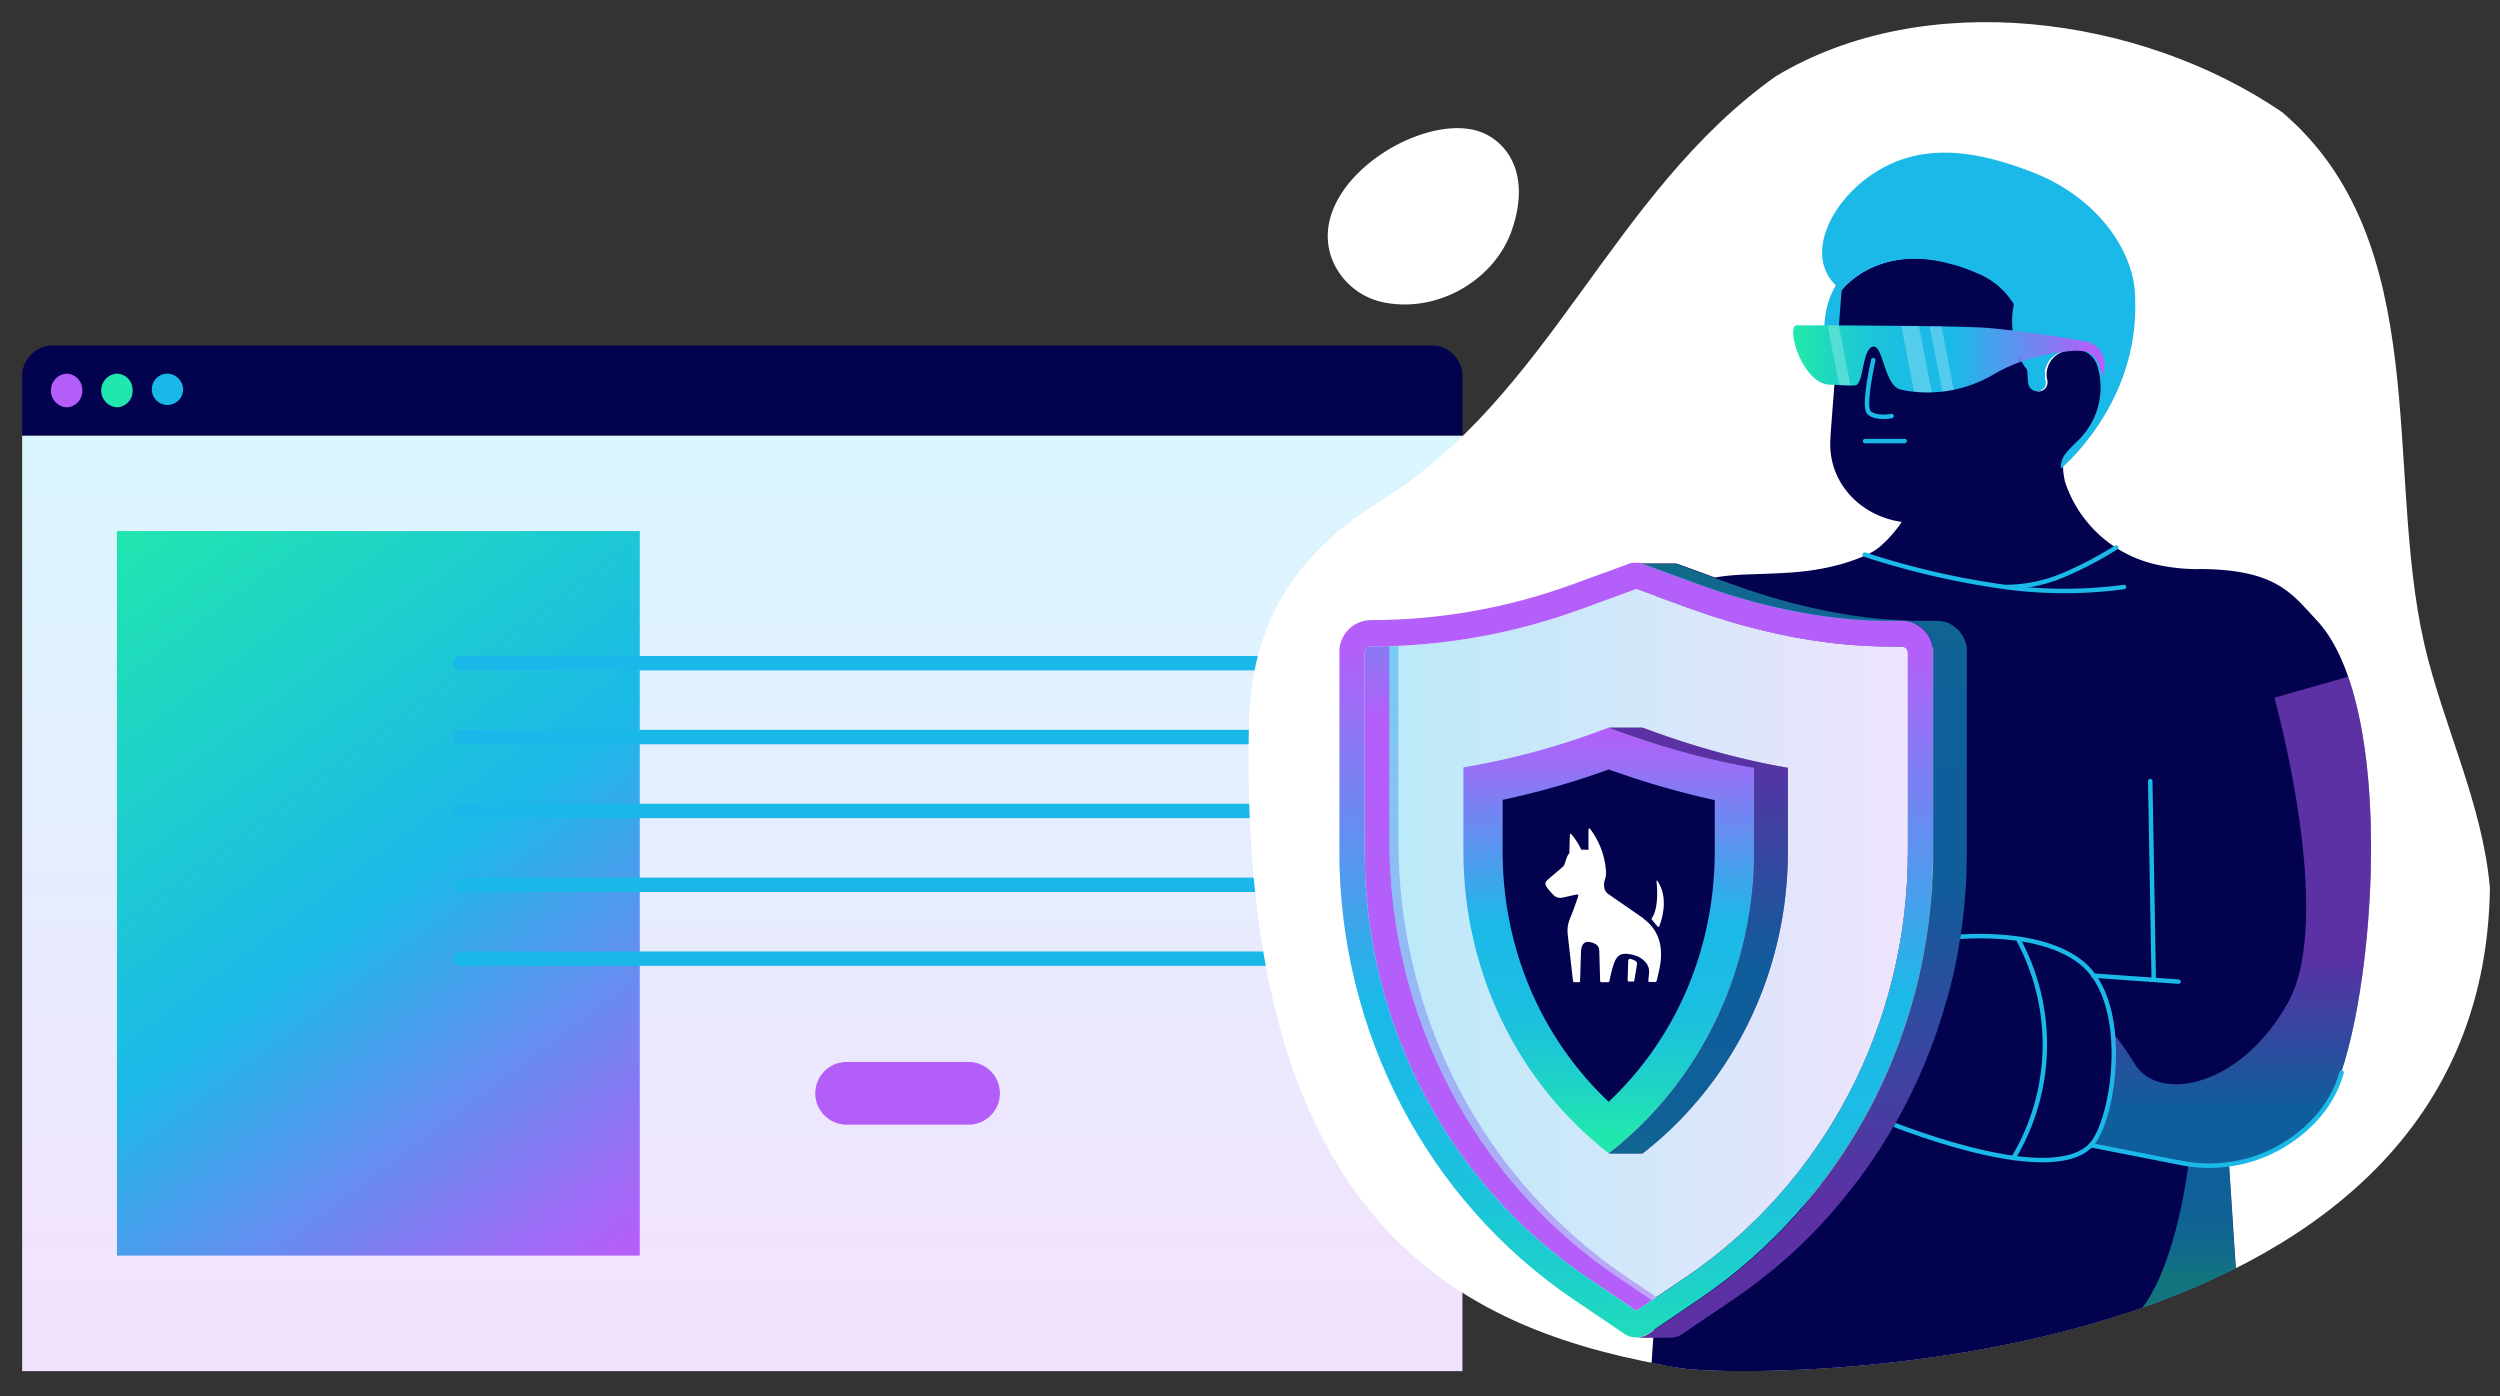 <?xml version="1.0" encoding="UTF-8"?> <svg xmlns="http://www.w3.org/2000/svg" xmlns:xlink="http://www.w3.org/1999/xlink" viewBox="0 0 637.81 356.15"><rect x="0" y="0" width="637.81" height="356.15" fill="#333333" stroke="none"/><defs><style>.cls-1,.cls-14,.cls-21{fill:none;}.cls-2{isolation:isolate;}.cls-3{clip-path:url(#clip-path);}.cls-4{clip-path:url(#clip-path-3);}.cls-5{fill:url(#linear-gradient);}.cls-6{fill:#02024e;}.cls-7{fill:#b45ef9;}.cls-8{fill:#21e6ad;}.cls-9{fill:#1ab8e8;}.cls-10{clip-path:url(#clip-path-5);}.cls-11{fill:url(#linear-gradient-2);}.cls-12{mix-blend-mode:multiply;}.cls-13{clip-path:url(#clip-path-7);}.cls-14{stroke:#1ab8e8;stroke-width:3.67px;}.cls-14,.cls-21{stroke-linecap:round;stroke-miterlimit:10;}.cls-15{clip-path:url(#clip-path-8);}.cls-16{clip-path:url(#clip-path-9);}.cls-17{clip-path:url(#clip-path-10);}.cls-18{clip-path:url(#clip-path-11);}.cls-19{fill:#fff;}.cls-20{fill:#1bb9e8;}.cls-21{stroke:#1bb9e8;stroke-width:1.14px;}.cls-22{clip-path:url(#clip-path-12);}.cls-23{fill:url(#linear-gradient-3);}.cls-24{clip-path:url(#clip-path-13);}.cls-25{fill:url(#linear-gradient-4);}.cls-26{opacity:0.25;}.cls-27{clip-path:url(#clip-path-14);}.cls-28{clip-path:url(#clip-path-15);}.cls-29{clip-path:url(#clip-path-16);}.cls-30{fill:#b8b8b8;}.cls-31{fill:#b3b3b3;}.cls-32{fill:#a6a6a6;}.cls-33{clip-path:url(#clip-path-17);}.cls-34{fill:#8f8f8f;}.cls-35{clip-path:url(#clip-path-18);}.cls-36{fill:#a3a3a3;}.cls-37{fill:#9e9e9e;}.cls-38{fill:#999;}.cls-39{fill:#949494;}.cls-40{clip-path:url(#clip-path-19);}.cls-41{fill:#858585;}.cls-42{clip-path:url(#clip-path-20);}.cls-43{fill:#adadad;}.cls-44{fill:#a8a8a8;}.cls-45{fill:#8a8a8a;}.cls-46{fill:#bbb;}.cls-47{clip-path:url(#clip-path-21);}.cls-48{fill:url(#linear-gradient-5);}.cls-49{clip-path:url(#clip-path-22);}.cls-50{fill:url(#linear-gradient-6);}.cls-51{opacity:0.5;}.cls-52{clip-path:url(#clip-path-23);}.cls-53{clip-path:url(#clip-path-24);}.cls-54{fill:url(#linear-gradient-7);}.cls-55{clip-path:url(#clip-path-25);}.cls-56{fill:#bdbdbd;}.cls-57{clip-path:url(#clip-path-26);}.cls-58{fill:url(#linear-gradient-8);}.cls-59{clip-path:url(#clip-path-27);}.cls-60{clip-path:url(#clip-path-28);}.cls-61{fill:url(#linear-gradient-9);}.cls-62{clip-path:url(#clip-path-29);}.cls-63{fill:url(#linear-gradient-10);}.cls-64{clip-path:url(#clip-path-30);}.cls-65{clip-path:url(#clip-path-31);}.cls-66{fill:url(#linear-gradient-11);}.cls-67{clip-path:url(#clip-path-32);}.cls-68{clip-path:url(#clip-path-33);}.cls-69{fill:url(#linear-gradient-12);}.cls-70{clip-path:url(#clip-path-34);}.cls-71{clip-path:url(#clip-path-35);}.cls-72{fill:url(#linear-gradient-13);}</style><clipPath id="clip-path"><rect class="cls-1" x="5.65" y="88.15" width="367.45" height="261.66"></rect></clipPath><clipPath id="clip-path-3"><rect class="cls-1" x="5.65" y="111.1" width="367.45" height="238.71"></rect></clipPath><linearGradient id="linear-gradient" x1="-4108.77" y1="-1469.15" x2="-4106.9" y2="-1469.15" gradientTransform="matrix(0, -122.57, -122.57, 0, -179890.96, -503280.63)" gradientUnits="userSpaceOnUse"><stop offset="0" stop-color="#f2e3fd"></stop><stop offset="1" stop-color="#d9f7ff"></stop></linearGradient><clipPath id="clip-path-5"><rect class="cls-1" x="29.84" y="135.49" width="133.38" height="184.84"></rect></clipPath><linearGradient id="linear-gradient-2" x1="-4127.16" y1="-1454.09" x2="-4125.27" y2="-1454.09" gradientTransform="matrix(-71.67, -95.13, -95.13, 71.67, -433972.86, -288080.53)" gradientUnits="userSpaceOnUse"><stop offset="0" stop-color="#b45ff9"></stop><stop offset="0.48" stop-color="#1bb9e8"></stop><stop offset="1" stop-color="#21e6ae"></stop></linearGradient><clipPath id="clip-path-7"><rect class="cls-1" x="115.64" y="167.29" width="231.91" height="3.81"></rect></clipPath><clipPath id="clip-path-8"><rect class="cls-1" x="115.64" y="186.14" width="231.91" height="3.81"></rect></clipPath><clipPath id="clip-path-9"><rect class="cls-1" x="115.64" y="204.98" width="231.91" height="3.81"></rect></clipPath><clipPath id="clip-path-10"><rect class="cls-1" x="115.64" y="223.83" width="231.91" height="3.81"></rect></clipPath><clipPath id="clip-path-11"><rect class="cls-1" x="115.64" y="242.68" width="231.91" height="3.81"></rect></clipPath><clipPath id="clip-path-12"><path class="cls-1" d="M505.42,88.19a6.68,6.68,0,0,1-.52,1.69,6.68,6.68,0,0,0,.52-1.69m-47-5.2c-2.35,0-.13,9.62,4.55,13.54a6.4,6.4,0,0,0,3.93,1.64c1,0,1.78,0,2.48.08v-.09a47.84,47.84,0,0,1-1.27-5.54,47.84,47.84,0,0,0,1.27,5.54v.09c4.59.18,4.22.35,5-1,.91-1.56,1.23-9,3.69-8.83,1.6.09,2.25,4.24,3.64,7.43.76,1.74,1.73,3.2,3.2,3.54.57.13,1.25.27,2,.38a33.23,33.23,0,0,0,21.62-4.19,38.24,38.24,0,0,1,6.7-3.17l0-.1-.66-7.85c-1.82-.23-3.6-.44-5.28-.6-1.49-.15-2.89-.26-4.13-.33-1,0-2.31-.1-3.92-.14h0c-3.79-.11-9.1-.18-14.71-.24-7.11-.08-14.7-.12-20.23-.15h-7.89"></path></clipPath><linearGradient id="linear-gradient-3" x1="-4128.3" y1="-1419.34" x2="-4127.71" y2="-1419.34" gradientTransform="matrix(-125.06, 0, 0, 125.06, -515748.65, 177592.98)" gradientUnits="userSpaceOnUse"><stop offset="0" stop-color="#b45ff9"></stop><stop offset="0.48" stop-color="#1bb9e8"></stop><stop offset="0.63" stop-color="#1bbce5"></stop><stop offset="0.76" stop-color="#1cc4da"></stop><stop offset="0.88" stop-color="#1ed2c8"></stop><stop offset="1" stop-color="#21e5af"></stop><stop offset="1" stop-color="#21e6ae"></stop></linearGradient><clipPath id="clip-path-13"><path class="cls-1" d="M515.24,92.31l0,.1a49.64,49.64,0,0,1,12.79-2.82,12.79,12.79,0,0,1,4.56.2c3.18,1.3,3.65,6.2,3.65,6.2a6.19,6.19,0,0,0-.25-6.24,5.72,5.72,0,0,0-3.9-2.64c-1-.18-3.1-.54-5.81-1-3.36-.53-7.62-1.17-11.73-1.68Z"></path></clipPath><linearGradient id="linear-gradient-4" x1="-4128.3" y1="-1419.33" x2="-4127.71" y2="-1419.33" gradientTransform="matrix(-125.06, 0, 0, 125.06, -515748.65, 177590.74)" xlink:href="#linear-gradient-3"></linearGradient><clipPath id="clip-path-14"><rect class="cls-1" x="485.07" y="83.13" width="7.78" height="16.98"></rect></clipPath><clipPath id="clip-path-15"><rect class="cls-1" x="492.31" y="83.22" width="6.15" height="16.69"></rect></clipPath><clipPath id="clip-path-16"><rect class="cls-1" x="466.31" y="83" width="5.78" height="15.36"></rect></clipPath><clipPath id="clip-path-17"><path class="cls-1" d="M432.47,148.65c16,5.85,32.78,9.64,49.72,9.64h8.64c-16.94,0-33.73-3.79-49.72-9.64Z"></path></clipPath><clipPath id="clip-path-18"><path class="cls-1" d="M430.32,155c18.19,6.64,35.65,10,51.88,10h8.64c-16.23,0-33.69-3.37-51.88-10Z"></path></clipPath><clipPath id="clip-path-19"><path class="cls-1" d="M485.21,164.93c-1,0-2,0-3,0h8.64l3,0Z"></path></clipPath><clipPath id="clip-path-20"><path class="cls-1" d="M486.78,217.23c0,44-21.22,84.59-56.75,108.67h8.63c35.54-24.08,56.76-64.7,56.76-108.67Z"></path></clipPath><clipPath id="clip-path-21"><path class="cls-1" d="M403.37,155.41a156.13,156.13,0,0,1-53.68,9.52,1.56,1.56,0,0,0-1.53,1.58v50.72c0,44,21.22,84.59,56.75,108.67l12.56,8.51L430,325.9c35.53-24.08,56.75-64.7,56.75-108.67V166.51a1.56,1.56,0,0,0-1.57-1.58c-1,0-2,0-3,0-16.23,0-33.69-3.37-51.88-10l-12.85-4.7Z"></path></clipPath><linearGradient id="linear-gradient-5" x1="-4111.51" y1="-1427.56" x2="-4110.92" y2="-1427.56" gradientTransform="matrix(-248, 0, 0, 248, -1019163.67, 354277.17)" gradientUnits="userSpaceOnUse"><stop offset="0" stop-color="#f2e3fd"></stop><stop offset="1" stop-color="#b9eaf8"></stop></linearGradient><clipPath id="clip-path-22"><path class="cls-1" d="M349.69,164.93a1.56,1.56,0,0,0-1.53,1.58v50.72c0,44,21.22,84.59,56.75,108.67l12.56,8.51,4-2.69-8.89-6c-36.38-24.66-58.11-66.25-58.11-111.28V164.85c-1.58,0-3.16.08-4.75.08"></path></clipPath><linearGradient id="linear-gradient-6" x1="-4102.94" y1="-1454.98" x2="-4102.35" y2="-1454.98" gradientTransform="matrix(0, -219.28, -219.28, 0, -318657.84, -899510.65)" xlink:href="#linear-gradient-3"></linearGradient><clipPath id="clip-path-23"><rect class="cls-1" x="354.44" y="164.85" width="68.15" height="166.87"></rect></clipPath><clipPath id="clip-path-24"><path class="cls-1" d="M414.87,325.7c-36.39-24.66-58.11-66.25-58.11-111.28V164.85l-2.32.05v49.52c0,45,21.73,86.62,58.11,111.28l8.89,6,1.16-.79Z"></path></clipPath><linearGradient id="linear-gradient-7" x1="-4096.6" y1="-1440.89" x2="-4096.01" y2="-1440.89" gradientTransform="matrix(0, -749.52, -749.52, 0, -1079583.92, -3070144.2)" gradientUnits="userSpaceOnUse"><stop offset="0" stop-color="#b45ff9"></stop><stop offset="0.48" stop-color="#1bb9e8"></stop><stop offset="0.7" stop-color="#1bbbe6"></stop><stop offset="0.8" stop-color="#1cc1de"></stop><stop offset="0.89" stop-color="#1dcbd1"></stop><stop offset="0.96" stop-color="#1fd9bf"></stop><stop offset="1" stop-color="#21e6ae"></stop></linearGradient><clipPath id="clip-path-25"><path class="cls-1" d="M485.21,164.93a1.56,1.56,0,0,1,1.57,1.58h8.64a1.56,1.56,0,0,0-1.57-1.58Z"></path></clipPath><clipPath id="clip-path-26"><path class="cls-1" d="M404.91,325.9c-35.53-24.08-56.75-64.7-56.75-108.67V166.51a1.56,1.56,0,0,1,1.53-1.58,156.13,156.13,0,0,0,53.68-9.52l14.1-5.16,12.85,4.7c18.19,6.64,35.65,10,51.88,10,1,0,2,0,3,0a1.56,1.56,0,0,1,1.57,1.58v50.72c0,44-21.22,84.59-56.75,108.67l-12.56,8.51Zm10.48-182-14.17,5.17a150,150,0,0,1-51.53,9.14,8.11,8.11,0,0,0-8,8.26v50.72c0,46.07,22.43,89,59.66,114.26l13.07,8.85a5.32,5.32,0,0,0,6,0l13.07-8.85c37.23-25.23,59.67-68.19,59.67-114.26V166.51a8.16,8.16,0,0,0-8.18-8.26c-.95,0-1.91,0-2.86,0-16.94,0-33.72-3.79-49.72-9.64l-12.92-4.71a6,6,0,0,0-4.16,0"></path></clipPath><linearGradient id="linear-gradient-8" x1="-4087.96" y1="-1420.96" x2="-4087.36" y2="-1420.96" gradientTransform="matrix(0, 308.02, 308.02, 0, 438108.73, 1259341.34)" xlink:href="#linear-gradient-3"></linearGradient><clipPath id="clip-path-27"><rect class="cls-1" x="417.47" y="143.57" width="84.4" height="197.71"></rect></clipPath><clipPath id="clip-path-28"><path class="cls-1" d="M501.83,165.65h0a.09.09,0,0,1,0-.05,9,9,0,0,0-.16-.93s0-.08,0-.12a1.09,1.09,0,0,0-.05-.17c-.06-.24-.13-.47-.21-.7a2.77,2.77,0,0,0-.1-.26,6.79,6.79,0,0,0-.39-.87l-.06-.1q-.21-.36-.45-.72l-.17-.23c-.14-.19-.29-.37-.45-.55a1.71,1.71,0,0,1-.11-.14c-.09-.09-.18-.16-.27-.24a5,5,0,0,0-.41-.38l-.14-.14-.3-.22-.2-.14-.21-.15-.3-.18-.16-.09-.21-.12-.36-.16-.14-.07-.16-.07-.47-.17-.12,0-.08,0c-.22-.07-.45-.13-.68-.18h-.05q-.34-.08-.69-.12h-.07c-.11,0-.22,0-.33,0l-.41,0H488c-3.88-.09-7.76-.38-11.61-.85-4.13-.49-8.24-1.19-12.32-2.06q-6.87-1.47-13.63-3.55-4.69-1.44-9.32-3.14l-12.93-4.71-.31-.11-.1,0-.25-.07-.16,0-.1,0-.27,0-.16,0h-.09l-.33,0h-8.63l.32,0,.25,0,.27,0,.26.06.25.07.42.13,12.92,4.71q4.62,1.69,9.32,3.14,6.75,2.07,13.64,3.55c4.07.87,8.18,1.57,12.31,2.06q5.85.71,11.74.86h5.66l.57,0,.29,0a7.37,7.37,0,0,1,.82.13h0a6.39,6.39,0,0,1,.78.22l.14,0c.21.08.43.16.64.26l.12,0c.21.1.42.21.62.33l.1,0a5.87,5.87,0,0,1,.58.39l.13.09c.16.12.32.26.48.39l.28.27c.14.14.29.27.42.42s.31.36.45.55l.17.23a7.09,7.09,0,0,1,.45.72l.06.1a8.59,8.59,0,0,1,.4.87l.09.26c.08.23.15.46.21.7s.05.19.07.29a6.94,6.94,0,0,1,.16.93.43.43,0,0,0,0,.05,8.12,8.12,0,0,1,0,.86v50.72c0,1.39,0,2.77-.06,4.15l0,.77q-.06,1.56-.15,3.12c0,.4,0,.81-.07,1.21-.06,1-.14,1.94-.22,2.9l-.09,1c-.11,1.24-.24,2.49-.39,3.73,0,.26-.07.52-.1.78q-.19,1.53-.42,3.06c-.05.34-.1.68-.16,1-.19,1.24-.4,2.48-.62,3.72l0,.13c-.22,1.19-.46,2.38-.71,3.56l-.21,1c-.24,1.1-.49,2.19-.75,3.28,0,.14-.07.27-.1.4-.3,1.21-.61,2.41-.94,3.6-.09.31-.18.62-.26.93-.29,1-.58,2-.88,3l-.21.68c-.37,1.17-.75,2.34-1.15,3.5-.09.28-.19.55-.29.83-.33.94-.67,1.88-1,2.82-.12.29-.22.59-.34.89-.44,1.15-.89,2.3-1.36,3.44-.07.19-.16.37-.23.56-.41,1-.82,1.94-1.25,2.9l-.43,1c-.42.92-.84,1.84-1.28,2.75-.12.23-.23.48-.34.71-.55,1.12-1.11,2.24-1.68,3.34-.15.28-.3.55-.44.83-.45.84-.9,1.68-1.36,2.52-.2.34-.39.69-.59,1-.43.75-.86,1.5-1.31,2.25l-.69,1.17c-.52.85-1.05,1.7-1.58,2.54l-.47.75c-.7,1.08-1.41,2.15-2.14,3.21l-.57.82c-.54.76-1.07,1.52-1.62,2.28s-.95,1.28-1.44,1.92-.74,1-1.12,1.48c-.5.65-1,1.29-1.54,1.93-.37.47-.74.94-1.12,1.4-.56.67-1.13,1.33-1.7,2-.35.41-.7.83-1.07,1.25-.66.75-1.34,1.49-2,2.23-.29.3-.56.62-.85.92s-.36.37-.53.55c-.73.77-1.46,1.53-2.21,2.27-.32.33-.66.66-1,1-.61.6-1.21,1.19-1.83,1.77l-1.15,1.07c-.58.54-1.17,1.07-1.77,1.6l-1.21,1.07-1.8,1.54-1.24,1c-.63.51-1.26,1-1.9,1.52l-1.22.95c-.7.54-1.41,1.07-2.12,1.6l-1.06.78c-1.06.77-2.14,1.53-3.24,2.27h0l-13.07,8.85a5.41,5.41,0,0,1-3,.94h8.64a5.41,5.41,0,0,0,3-.94l13.07-8.85h0c1.09-.74,2.17-1.5,3.24-2.27l1.06-.78c.71-.53,1.42-1.06,2.12-1.6l1.22-.95c.63-.5,1.27-1,1.89-1.52l1.25-1c.6-.51,1.2-1,1.79-1.54l1.22-1.07c.6-.53,1.19-1.06,1.77-1.6l1.15-1.07,1.82-1.76,1-1c.75-.74,1.48-1.5,2.21-2.27l.53-.55,0-.06c.27-.28.53-.58.79-.86.69-.74,1.37-1.48,2-2.23.36-.42.71-.84,1.07-1.25.57-.66,1.14-1.32,1.7-2,.38-.46.75-.93,1.12-1.4.52-.64,1-1.28,1.54-1.93.38-.49.75-1,1.12-1.48s1-1.28,1.44-1.92l.28-.38,1.34-1.9c.18-.28.38-.55.57-.82.73-1.06,1.44-2.13,2.14-3.21l.47-.75c.53-.84,1.06-1.69,1.57-2.54.24-.39.47-.78.7-1.17s.57-.94.84-1.41l.47-.85c.2-.34.39-.68.58-1,.47-.84.92-1.68,1.37-2.53.14-.27.29-.54.43-.82.58-1.1,1.14-2.22,1.69-3.34l.33-.7c.31-.65.62-1.29.92-1.94.13-.27.25-.55.37-.83s.29-.63.43-.95c.42-1,.84-1.93,1.25-2.91.07-.18.15-.36.23-.55.47-1.14.92-2.29,1.36-3.44l.33-.9c.18-.46.35-.92.52-1.38s.33-1,.5-1.43c.1-.28.19-.55.29-.82.4-1.17.78-2.34,1.15-3.51l.2-.68c.31-1,.6-2,.88-3l.27-.93L497,254c.27-1,.52-1.95.76-2.92,0-.14.06-.28.1-.41.26-1.09.51-2.18.75-3.28l.21-1c.25-1.18.49-2.36.71-3.55l0-.14v0c.23-1.23.43-2.46.62-3.69l.15-1q.23-1.53.42-3.06c0-.26.07-.52.1-.78.14-1.11.26-2.21.37-3.32l0-.41.09-1c.08-1,.15-1.93.22-2.9,0-.4.05-.81.07-1.21.06-1,.11-2.07.14-3.12,0-.26,0-.52,0-.78,0-1.15.06-2.3.07-3.46v-51.4c0-.29,0-.58,0-.86"></path></clipPath><linearGradient id="linear-gradient-9" x1="-4100.56" y1="-1450.13" x2="-4099.96" y2="-1450.13" gradientTransform="matrix(0, -286.35, -286.35, 0, -414787.65, -1173891.73)" xlink:href="#linear-gradient-7"></linearGradient><clipPath id="clip-path-29"><path class="cls-1" d="M407.05,186.88a189,189,0,0,1-33.7,8.89v21.46c0,30.51,13.75,58.85,37.07,77,23.32-18.19,37.07-46.53,37.07-77V195.89a203.54,203.54,0,0,1-34.95-9.47l-2.12-.77Z"></path></clipPath><linearGradient id="linear-gradient-10" x1="-4083.18" y1="-1409.82" x2="-4082.59" y2="-1409.82" gradientTransform="matrix(0, 172.29, 172.29, 0, 243308.17, 703677.9)" xlink:href="#linear-gradient-3"></linearGradient><clipPath id="clip-path-30"><rect class="cls-1" x="410.42" y="185.65" width="45.71" height="108.62"></rect></clipPath><clipPath id="clip-path-31"><path class="cls-1" d="M449.18,194.55q-8.39-1.8-16.94-4.41-5.5-1.69-11.06-3.72l-2.13-.77h-8.63l2.12.77q5.55,2,11.06,3.72,8.55,2.61,16.94,4.41,3.49.73,6.95,1.34v21.83q0,4.64-.46,9.19-.42,4.26-1.18,8.43c-.49,2.69-1.1,5.36-1.8,8s-1.53,5.22-2.45,7.77-2,5.19-3.16,7.71c-1.24,2.69-2.59,5.31-4.07,7.87a95.27,95.27,0,0,1-23.95,27.6h8.63a93.84,93.84,0,0,0,10.81-9.86,97.45,97.45,0,0,0,7.79-9.45,95.25,95.25,0,0,0,5.36-8.29q2.21-3.84,4.07-7.87,1.74-3.78,3.16-7.71t2.44-7.77c.71-2.62,1.31-5.29,1.81-8s.9-5.59,1.17-8.43c.3-3,.45-6.1.47-9.19V195.89c-2.31-.4-4.62-.85-6.95-1.34"></path></clipPath><linearGradient id="linear-gradient-11" x1="-4084.79" y1="-1413.64" x2="-4084.2" y2="-1413.64" gradientTransform="matrix(0, 202.25, 202.25, 0, 286344.18, 826337.75)" xlink:href="#linear-gradient-7"></linearGradient><clipPath id="clip-path-32"><rect class="cls-1" x="546.59" y="297.16" width="23.74" height="36.47"></rect></clipPath><clipPath id="clip-path-33"><path class="cls-1" d="M560.92,297.63l-2.62-.48s-2.74,24.47-11.71,36.48a197.9,197.9,0,0,0,23.74-10l-1.64-26.41c-3.92.32-7.77.4-7.77.4"></path></clipPath><linearGradient id="linear-gradient-12" x1="-4080.58" y1="-1404.19" x2="-4079.99" y2="-1404.19" gradientTransform="matrix(0, 137.55, 137.55, 0, 193711.4, 561526.38)" xlink:href="#linear-gradient-7"></linearGradient><clipPath id="clip-path-34"><rect class="cls-1" x="534.07" y="172.67" width="70.83" height="124.96"></rect></clipPath><clipPath id="clip-path-35"><path class="cls-1" d="M580.24,178s15.68,55.92,3.49,77.78-33,25.42-39,15.82-5.69-7.35-5.69-7.35,2.29,16.57-5,26.47l.27,1.39,2,1.05,24.62,4.5s3.85-.08,7.77-.4V297s17.74-3.19,25.34-15.94c9.52-16,16.24-76.25,5.06-108.42Z"></path></clipPath><linearGradient id="linear-gradient-13" x1="-4080.58" y1="-1404.23" x2="-4079.99" y2="-1404.23" gradientTransform="matrix(0, 137.55, 137.55, 0, 193730.06, 561526.38)" xlink:href="#linear-gradient-7"></linearGradient></defs><g class="cls-2"><g id="Layer_1" data-name="Layer 1"><g id="Artwork_28" data-name="Artwork 28"><g class="cls-3"><g class="cls-3"><g class="cls-4"><rect class="cls-5" x="5.65" y="111.1" width="367.45" height="238.71"></rect></g><g class="cls-3"><path class="cls-6" d="M365.56,88.15H13.19a7.84,7.84,0,0,0-7.54,8.11V111.1H373.1V96.26a7.84,7.84,0,0,0-7.54-8.11"></path><path class="cls-7" d="M21,99.62a4.15,4.15,0,0,1-4,4.3,4.31,4.31,0,0,1,0-8.6,4.16,4.16,0,0,1,4,4.3"></path><path class="cls-8" d="M33.83,99.62a4.15,4.15,0,0,1-4,4.3,4.31,4.31,0,0,1,0-8.6,4.15,4.15,0,0,1,4,4.3"></path><path class="cls-9" d="M46.72,99.62a4,4,0,1,1-4-4.3,4.15,4.15,0,0,1,4,4.3"></path></g><g class="cls-10"><polygon class="cls-11" points="78.14 389.31 -52.72 202.42 114.92 66.51 245.78 253.4 78.14 389.31"></polygon></g><g class="cls-3"><g class="cls-12"><g class="cls-13"><line class="cls-14" x1="117.41" y1="169.2" x2="345.78" y2="169.2"></line></g></g><g class="cls-12"><g class="cls-15"><line class="cls-14" x1="117.41" y1="188.04" x2="345.78" y2="188.04"></line></g></g><g class="cls-12"><g class="cls-16"><line class="cls-14" x1="117.41" y1="206.89" x2="345.78" y2="206.89"></line></g></g><g class="cls-12"><g class="cls-17"><line class="cls-14" x1="117.41" y1="225.74" x2="345.78" y2="225.74"></line></g></g><g class="cls-12"><g class="cls-18"><line class="cls-14" x1="117.41" y1="244.58" x2="345.78" y2="244.58"></line></g></g><path class="cls-7" d="M247.14,286.93H216a8,8,0,0,1,0-16h31.1a8,8,0,0,1,0,16"></path></g></g></g></g><g id="Artwork_53" data-name="Artwork 53"><path class="cls-19" d="M635.24,226.58c-1.85-21.48-11.87-41.3-16.75-62.29C608.29,119.6,621,61.64,582.24,28.63,546,3.86,491-3.42,453.05,19.46,410.94,49.39,395.67,101,351.94,128c-25.87,16-32.87,36.29-33.31,56.9-2.8,131.07,57.28,155.2,110.2,164.15,15.55,2.63,204.58,5.18,206.41-122.51"></path><path class="cls-20" d="M469.83,74.08a19.77,19.77,0,0,1,6-5,4.27,4.27,0,0,0-1.15-.36c-3.92-.58-8,4.75-9,11.91-.81,5.35.28,10.21,2.52,12.57l3.31-1.77Z"></path><path class="cls-6" d="M560.75,145.2A48.67,48.67,0,0,1,550,144a31.83,31.83,0,0,1-23.19-21.16c-1.19-5.75-.15-6.5,4-10.61a18.84,18.84,0,0,0,4.84-18.9,6.09,6.09,0,0,0-7.47-4.1l-1.6.44A6.1,6.1,0,0,0,522.32,97a2.32,2.32,0,0,1-2.07,2.86,2.4,2.4,0,0,1-2.51-2.28l-.89-12.69A16.8,16.8,0,0,0,507.61,71c-26.09-13-37.78,3.09-37.78,3.09L467,111.19c0,.16,0,.32,0,.48-.89,11,7.26,19.93,18.16,21.48-.2.49-3.9,5.61-7.38,7.6-3.29,1.86-10.54,4.64-21,5.32-14.33.94-16.18-.37-30,4.17a45.43,45.43,0,0,0-19.3,13.25l-1.67,21.16-9.07,97.66,27.69,20.14-3.07,45.26h0c2.53.5,5.06,1,7.56,1.38l.13,0c10,1.61,84.72,3.06,141.37-25.47L568.68,297s17.74-3.19,25.34-15.94c11.27-18.91,18.61-99.86-3-122.84-6.41-6.82-10.32-13.05-30.27-13.05"></path><path class="cls-20" d="M515.87,77.07a20.06,20.06,0,0,1,4.57-6.31,4.09,4.09,0,0,0-1.21-.06c-3.94.42-6.52,6.59-5.76,13.79.57,5.39,2.84,9.82,5.6,11.54Z"></path><path class="cls-21" d="M477.92,91.87c-1,4.52-2.35,12.23-1.08,13.41,1.81,1.68,5.76.86,5.76.86"></path><path class="cls-20" d="M469.83,74.07h0l.25-.31h0l.06-.07h0l.35-.4c.12-.14.27-.29.43-.45l0,0c.3-.31.67-.66,1.1-1h0c.25-.22.52-.45.82-.69h0a23.5,23.5,0,0,1,2.83-1.9h0c.62-.35,1.3-.7,2-1h0a26.11,26.11,0,0,1,2.6-1h0c.66-.21,1.35-.4,2.07-.56h.06c.65-.15,1.32-.28,2-.38h0q.6-.09,1.23-.15h0a28.72,28.72,0,0,1,4.19-.1h0c.63,0,1.27.07,1.92.14h.1a36.55,36.55,0,0,1,5.25,1h0l.94.25.1,0h0q.51.14,1,.3h0l.06,0h0c.35.11.71.22,1.08.35h0c1.09.37,2.21.79,3.36,1.27h0l.17.07h0l1.31.57.08,0h0l0,0,1,.5.28.15.94.55.3.19.69.47.3.21c.27.2.54.41.8.63l.33.28c.22.18.43.37.63.56l.36.35c.19.18.37.38.56.57l.29.32c.22.25.44.5.65.76l.24.3.48.65c.07.1.14.19.2.29q.3.42.57.87l.18.32c.17.28.34.58.49.87.05.09.09.18.13.27.15.28.28.57.42.87,0,.13.1.26.16.38s.2.5.29.76.1.25.14.37c.12.36.24.73.35,1.1,0,0,0,0,0,.08.1.36.19.73.27,1.1,0,.12,0,.24.07.36q.09.44.15.87c0,.12,0,.24.05.36.06.4.1.8.13,1.21h0l.77,11a2.44,2.44,0,0,0,1.52,2.1l.09,0a1.29,1.29,0,0,0,.28.08,1.63,1.63,0,0,0,.31,0h.16l.24,0,.28,0,.22-.07.25-.1.19-.11a1.7,1.7,0,0,0,.22-.15l.16-.14.18-.2a.76.76,0,0,0,.11-.14l0,0,.11-.2a1,1,0,0,0,.08-.14.69.69,0,0,1,.05-.13l.06-.19a.3.3,0,0,0,0-.1.83.83,0,0,0,0-.15,2.11,2.11,0,0,0,0-.25v-.06a.66.66,0,0,0,0-.14,2.42,2.42,0,0,0-.06-.46h0a5.72,5.72,0,0,1-.11-.57c0-.07,0-.13,0-.2l0-.38v-.57a1.94,1.94,0,0,0,0-.24,3.11,3.11,0,0,1,0-.32c0-.08,0-.16,0-.24l.06-.31c0-.08,0-.16.07-.24l.09-.3.09-.23c0-.1.07-.19.11-.29s.07-.15.11-.22l.14-.27.13-.22.17-.25c0-.07.09-.14.14-.21l.19-.24c.05-.06.11-.12.16-.19s.14-.15.22-.22.11-.12.17-.17a2.52,2.52,0,0,1,.25-.21l.18-.15a2.83,2.83,0,0,1,.28-.2l.18-.13.33-.19.17-.09.51-.23.59-.2,1-.29.57-.15a2.74,2.74,0,0,1,.39-.09,5.23,5.23,0,0,1,.86-.12h0a5.85,5.85,0,0,1,2.32.3h0a3.61,3.61,0,0,1,.46.17,6.15,6.15,0,0,1,1,.55l.44.33h0l.13.12h0l.28.25h0l.14.15h0l.23.25h0l.14.18a1.89,1.89,0,0,1,.2.27h0l.13.18h0l.12.21a2.54,2.54,0,0,1,.16.28c.06.11.12.23.17.34h0l.07.16h0a3.82,3.82,0,0,1,.13.36,1.34,1.34,0,0,1,.07.18,18.84,18.84,0,0,1-4.84,18.9c-3.18,3.12-4.53,4.31-4.48,7.22l.08,0c4-3.54,19.59-19,18.88-42.81C544.94,64.09,534.87,50.31,518.7,44s-29.83-7.5-41.81,1c-10.48,7.45-17.09,21.6-7.06,29.06"></path><g class="cls-22"><rect class="cls-23" x="456.07" y="82.98" width="59.21" height="17.52"></rect></g><g class="cls-24"><rect class="cls-25" x="514.58" y="84.46" width="22.71" height="11.53"></rect></g><g class="cls-26"><g class="cls-27"><path class="cls-19" d="M485.07,83.13l3.26,16.81a35.59,35.59,0,0,0,4.52.15l-3.29-16.91-3,0-1.47,0"></path></g></g><g class="cls-26"><g class="cls-28"><path class="cls-19" d="M495.56,99.9c.94-.1,1.91-.25,2.9-.44l-3.15-16.2-3,0Z"></path></g></g><g class="cls-26"><g class="cls-29"><path class="cls-19" d="M469.39,98.16v.09l2.71.11-3-15.34h-2.79c.15.87,2.6,14.39,3.07,15.15"></path></g></g><line class="cls-21" x1="475.83" y1="112.53" x2="485.92" y2="112.53"></line><path class="cls-19" d="M339.69,65.74A18,18,0,0,0,353.8,77.29c13.58,2.34,27.59-6.15,31.88-18.51,5.46-15.71-2.44-24-9.66-25.63-15.35-3.56-42.7,14.42-36.33,32.59"></path><path class="cls-21" d="M480.29,285.78s42.3,17.76,53.15,6.39c5.88-6.17,10.49-36.44-2.51-46.66-12.5-9.82-37-5.92-37-5.92"></path><path class="cls-21" d="M515.08,240a56.32,56.32,0,0,1-1.42,55.45"></path><path class="cls-30" d="M383.46,307.59h8.64a127.43,127.43,0,0,0,12.84,11.93H396.3a127.43,127.43,0,0,1-12.84-11.93"></path><path class="cls-31" d="M396.3,319.52h8.64c2.76,2.24,5.64,4.37,8.61,6.38h-8.64q-4.46-3-8.61-6.38"></path><polygon class="cls-32" points="417.47 150.25 426.11 150.25 438.96 154.95 430.32 154.95 417.47 150.25"></polygon><g class="cls-33"><path class="cls-34" d="M479.48,158.26h8.63c.91,0,1.81,0,2.72,0h-8.64c-.9,0-1.81,0-2.71,0"></path></g><g class="cls-35"><path class="cls-36" d="M430.32,155H439q4.79,1.74,9.5,3.19h-8.64q-4.71-1.44-9.5-3.19"></path><path class="cls-37" d="M439.82,158.14h8.64q7.23,2.22,14.26,3.72h-8.64q-7-1.5-14.26-3.72"></path><path class="cls-38" d="M454.08,161.86h8.64q6.6,1.39,13,2.17h-8.64q-6.4-.76-13-2.17"></path><path class="cls-39" d="M467.09,164h8.64c4.17.51,8.27.8,12.3.9h-8.64c-4-.1-8.13-.39-12.3-.9"></path><path class="cls-34" d="M479.39,164.93H488l2.81,0H482.2l-2.81,0"></path></g><g class="cls-40"><path class="cls-41" d="M485.21,164.93h8.64l-3,0H482.2c1,0,2,0,3,0"></path></g><g class="cls-42"><path class="cls-31" d="M486.78,217.23h8.64v.65h-8.64v-.65"></path><path class="cls-43" d="M486.78,217.88h8.64q0,6.24-.62,12.38h-8.64q.58-6.13.62-12.38"></path><path class="cls-44" d="M486.16,230.26h8.64q-.56,5.73-1.58,11.33h-8.64q1-5.59,1.58-11.33"></path><path class="cls-36" d="M484.58,241.59h8.64q-1,5.44-2.44,10.76h-8.63q1.43-5.31,2.43-10.76"></path><path class="cls-37" d="M482.15,252.35h8.63c-.95,3.53-2,7-3.28,10.44h-8.64c1.23-3.42,2.33-6.91,3.29-10.44"></path><path class="cls-38" d="M478.86,262.79h8.64q-1.92,5.29-4.25,10.37h-8.64q2.34-5.07,4.25-10.37"></path><path class="cls-39" d="M474.61,273.16h8.64q-2.5,5.43-5.47,10.59h-8.64q3-5.16,5.47-10.59"></path><path class="cls-34" d="M469.14,283.75h8.64a129.56,129.56,0,0,1-7.22,11.16h-8.64a129.56,129.56,0,0,0,7.22-11.16"></path><path class="cls-45" d="M461.92,294.91h8.64a128,128,0,0,1-10.51,12.75h-8.64a128,128,0,0,0,10.51-12.75"></path><path class="cls-41" d="M451.41,307.66h8.64a127,127,0,0,1-21.39,18.24H430a127,127,0,0,0,21.38-18.24"></path></g><rect class="cls-46" x="486.78" y="166.51" width="8.64" height="50.73"></rect><g class="cls-47"><rect class="cls-48" x="348.16" y="150.25" width="138.62" height="184.16"></rect></g><g class="cls-49"><rect class="cls-50" x="348.16" y="164.85" width="73.28" height="169.56"></rect></g><g class="cls-51"><g class="cls-52"><g class="cls-53"><rect class="cls-54" x="354.44" y="164.85" width="68.15" height="166.87"></rect></g></g></g><g class="cls-55"><path class="cls-34" d="M485.21,164.93h0"></path><path class="cls-39" d="M485.25,164.93h0"></path><path class="cls-38" d="M485.4,164.94H494l.14,0h-8.63l-.15,0"></path><path class="cls-37" d="M485.55,165h8.63l.14,0h-8.64l-.13,0"></path><path class="cls-36" d="M485.68,165h8.64l.13,0h-8.64l-.13,0"></path><path class="cls-44" d="M485.81,165h8.64l.12.06h-8.64l-.12-.06"></path><path class="cls-43" d="M485.93,165.1h8.64l.13.07h-8.64l-.13-.07"></path><path class="cls-31" d="M486.06,165.17h8.64l.14.1H486.2l-.14-.1"></path><path class="cls-30" d="M486.2,165.27h8.64l.16.15h-8.64l-.16-.15"></path><path class="cls-56" d="M486.36,165.42H495a1.69,1.69,0,0,1,.38.71h-8.64a1.58,1.58,0,0,0-.38-.71"></path><path class="cls-30" d="M486.74,166.13h8.64a1.52,1.52,0,0,1,0,.21h-8.64a.76.76,0,0,0,0-.21"></path><path class="cls-31" d="M486.77,166.34h8.64a1,1,0,0,1,0,.17h-8.64a1,1,0,0,0,0-.17"></path></g><g class="cls-57"><rect class="cls-58" x="341.72" y="143.57" width="151.51" height="197.71"></rect></g><path class="cls-6" d="M498.83,160.05c-.23-.18-.47-.35-.71-.51s-.44-.27-.67-.39-.44-.21-.66-.3-.44-.17-.67-.24-.45-.13-.68-.18-.49-.09-.74-.12-.53-.05-.81-.06H488c-3.88-.09-7.76-.38-11.61-.85-4.13-.49-8.24-1.19-12.32-2.06q-6.87-1.47-13.63-3.55-4.69-1.44-9.32-3.14l-12.92-4.71-.32-.11-.1,0-.25-.07-.16,0-.1,0-.27,0-.16,0h-.09l-.33,0h-8.63l.32,0,.25,0,.27,0,.26.06.25.07.42.13,12.92,4.71q4.62,1.69,9.32,3.14,6.75,2.07,13.64,3.55c4.07.87,8.18,1.57,12.31,2.06q5.85.71,11.74.86h5.81a6.49,6.49,0,0,1,.77.05c.25,0,.5.07.74.12s.46.11.69.18.44.15.66.24.44.19.66.3.45.25.67.39.48.33.71.51a9.84,9.84,0,0,1,.82.76h8.64a9.84,9.84,0,0,0-.82-.76"></path><path class="cls-6" d="M501.56,226.48c0-.4.05-.81.07-1.21.06-1,.11-2.07.14-3.12,0-.26,0-.51,0-.78,0-1.15.05-2.3.06-3.46v-51.4c0-.29,0-.58,0-.86h0a.09.09,0,0,1,0-.05,9,9,0,0,0-.16-.93s0-.08,0-.12a1.09,1.09,0,0,0-.05-.17c-.06-.24-.13-.47-.21-.7a2.77,2.77,0,0,0-.1-.26,6.79,6.79,0,0,0-.39-.87l-.06-.1q-.21-.36-.45-.72c-.05-.08-.11-.15-.17-.23s-.29-.37-.45-.55l-.11-.14h0a8.11,8.11,0,0,0-5.95-2.56h-8.64a8.07,8.07,0,0,1,6.07,2.7c.16.18.31.36.45.55s.12.15.17.23a7.09,7.09,0,0,1,.45.72l.06.1a8.59,8.59,0,0,1,.4.87l.09.26c.08.23.15.46.21.7a2.46,2.46,0,0,1,.07.29,6.94,6.94,0,0,1,.16.93.43.43,0,0,0,0,.05,8.12,8.12,0,0,1,0,.86v50.72c0,1.39,0,2.77-.06,4.15l0,.77q-.06,1.56-.15,3.12c0,.4,0,.81-.07,1.21-.06,1-.14,1.94-.22,2.9l-.09,1c-.11,1.24-.25,2.49-.39,3.73,0,.26-.07.52-.1.78q-.19,1.53-.42,3.06c-.05.34-.1.68-.16,1-.19,1.24-.4,2.48-.62,3.72l0,.13c-.22,1.19-.46,2.38-.71,3.56l-.21,1c-.24,1.1-.49,2.19-.75,3.28,0,.14-.07.27-.1.4-.3,1.21-.61,2.4-.94,3.6-.09.31-.18.62-.26.93-.29,1-.58,2-.88,3l-.21.68c-.37,1.17-.75,2.34-1.15,3.5-.09.28-.19.55-.29.83-.33.94-.67,1.88-1,2.82-.12.29-.22.59-.34.89-.44,1.15-.89,2.3-1.36,3.44-.07.19-.16.37-.23.56-.41,1-.82,1.94-1.25,2.9l-.43,1c-.42.92-.85,1.83-1.28,2.75-.12.23-.23.47-.34.71-.55,1.12-1.11,2.24-1.68,3.34-.15.28-.3.55-.44.83-.45.84-.9,1.68-1.36,2.52-.2.34-.39.69-.59,1-.43.75-.86,1.5-1.31,2.25l-.69,1.17c-.52.85-1.05,1.7-1.58,2.54l-.47.75c-.7,1.08-1.41,2.15-2.14,3.21l-.57.82c-.54.76-1.07,1.52-1.62,2.28s-.95,1.28-1.44,1.92-.74,1-1.12,1.48c-.5.65-1,1.29-1.54,1.93-.37.47-.74.94-1.12,1.4-.56.67-1.13,1.33-1.7,2-.35.41-.7.84-1.07,1.25-.66.75-1.34,1.49-2,2.23-.29.3-.56.62-.85.92s-.36.37-.53.55c-.73.77-1.46,1.53-2.2,2.27l-1,1c-.61.6-1.21,1.19-1.83,1.77l-1.15,1.07c-.58.54-1.17,1.07-1.77,1.6-.4.36-.8.72-1.21,1.07l-1.8,1.54-1.24,1c-.63.51-1.26,1-1.9,1.52l-1.22.95c-.7.54-1.41,1.07-2.12,1.6l-1.06.78c-1.06.77-2.14,1.53-3.24,2.27h0l-13.07,8.85a5.41,5.41,0,0,1-3,.94h8.64a5.35,5.35,0,0,0,3-.94l13.08-8.85h0c1.09-.74,2.17-1.5,3.24-2.27.36-.26.7-.53,1.06-.78.71-.53,1.42-1.06,2.12-1.6l1.22-.95c.63-.5,1.27-1,1.89-1.52l1.25-1c.6-.51,1.2-1,1.79-1.54l1.22-1.07c.6-.53,1.19-1.06,1.77-1.6l1.15-1.07,1.82-1.76,1-1c.75-.74,1.48-1.5,2.21-2.27l.53-.55,0-.06c.27-.28.53-.58.79-.86.69-.74,1.37-1.48,2-2.23.36-.41.71-.84,1.07-1.25.57-.66,1.14-1.32,1.7-2,.38-.46.75-.93,1.12-1.4.52-.64,1-1.28,1.54-1.93.38-.49.75-1,1.12-1.48s1-1.27,1.44-1.92l.28-.38c.45-.63.89-1.27,1.33-1.9.19-.28.39-.54.58-.82.73-1.06,1.44-2.13,2.14-3.21l.47-.75c.53-.84,1.06-1.69,1.57-2.54.24-.39.47-.78.7-1.17s.57-.94.84-1.41l.47-.85c.2-.34.39-.68.58-1,.47-.84.92-1.68,1.37-2.53.14-.27.29-.54.43-.82.58-1.1,1.14-2.22,1.69-3.34l.33-.7c.31-.65.62-1.29.92-1.94.13-.27.25-.55.37-.83s.28-.63.43-.95c.42-1,.84-1.93,1.25-2.91.07-.18.15-.36.23-.55.47-1.14.92-2.29,1.36-3.44l.33-.9c.18-.46.35-.92.52-1.38s.33-1,.5-1.43l.29-.83c.4-1.16.78-2.33,1.15-3.5l.2-.68c.31-1,.6-2,.88-3l.27-.93L497,254c.27-1,.52-1.95.76-2.93,0-.13.06-.27.1-.4.26-1.09.51-2.18.75-3.28l.21-1c.25-1.18.49-2.36.71-3.55l0-.14v0c.23-1.23.43-2.46.62-3.69l.15-1q.23-1.53.42-3.06c0-.26.07-.52.1-.78.14-1.11.26-2.21.37-3.32l0-.41.09-1c.08-1,.15-1.93.22-2.9"></path><g class="cls-51"><g class="cls-59"><g class="cls-60"><rect class="cls-61" x="417.47" y="143.57" width="84.4" height="197.71"></rect></g></g></g><g class="cls-62"><rect class="cls-63" x="373.35" y="185.65" width="74.14" height="108.62"></rect></g><path class="cls-6" d="M410.41,281.09c-17.28-16.33-27.05-39.17-27.05-63.86V204.06a200.16,200.16,0,0,0,27.06-7.76,218,218,0,0,0,27.05,7.83v13.1c0,24.69-9.77,47.54-27.06,63.86"></path><path class="cls-19" d="M416.05,244.66a.48.48,0,0,0-.65.41l-.16,5a.33.33,0,0,0,.33.35h1.07a.32.32,0,0,0,.32-.28c.27-1.72.66-3.92.68-4.23a.87.87,0,0,0-.18-.58,3.25,3.25,0,0,0-1.41-.65"></path><path class="cls-19" d="M422.88,236.37a.26.26,0,0,0,.44-.07c.61-1.55,2.52-7.24-.49-11.57a.12.12,0,0,0-.22.09c.18,1.58.59,6.86-1.18,9.41a.33.33,0,0,0,0,.41Z"></path><path class="cls-19" d="M419.34,234.33l-5.8-4c-1.56-1.07-2.86-2-3-2.09a2.46,2.46,0,0,1-1.26-1.82h0c0-.24-.06-.73-.06-.73a3.58,3.58,0,0,1,.24-1.24.09.09,0,0,0,0,0,5.8,5.8,0,0,0,.29-1.83v0h0v-.08h0a20.11,20.11,0,0,0-4.12-11.12.21.21,0,0,0-.37.14l0,5.3a6.12,6.12,0,0,0-1.82-.05,17.32,17.32,0,0,0-2.57-4,.2.2,0,0,0-.36.13l-.13,4.64a.27.27,0,0,1,0,.12c-.77.68-1.08,2.79-1.43,3.18-.66.73-3.66,3.09-4.36,3.83-.55.57-.66,1.22,1.89,3.77a2.42,2.42,0,0,0,2,.55l3.77-.82a.3.3,0,0,1,.39.39,3.09,3.09,0,0,1-.1.34c-.1.33-.81,2.32-1.36,3.83h0c-.81,2-1.45,3.2-1.22,5.61l1.35,11.9s.16.31.32.31h1.16a.35.35,0,0,0,.33-.34c.06-1.75.16-5.55.24-7.5.09-1.63.68-2.69,2.33-2.4,1.11.29,2.33.65,2.33,2.38l.21,7.52a.34.34,0,0,0,.33.34h1.71a.34.34,0,0,0,.32-.28c.2-1,.45-2,.71-3.06.93-3.12,1.57-4.82,6.15-3.4,0,0,3.54,1.27,3.26,4.32,0,.43-.1,1-.18,2a.34.34,0,0,0,.32.37h1.48a.33.33,0,0,0,.31-.27c.27-1.08.57-2.36.7-3,.88-4.16.8-9.32-4-12.84"></path><path class="cls-6" d="M449.18,194.55q-8.39-1.78-16.95-4.41-5.49-1.69-11.05-3.72l-2.13-.77h-8.63l2.12.77q5.55,2,11.06,3.72,8.55,2.61,16.94,4.41,3.49.73,6.95,1.34v21.83q0,4.64-.46,9.19-.42,4.26-1.18,8.43c-.49,2.69-1.1,5.36-1.81,8s-1.52,5.22-2.44,7.77-2,5.19-3.16,7.71c-1.24,2.69-2.59,5.31-4.07,7.87a95.27,95.27,0,0,1-23.95,27.6h8.63a94.68,94.68,0,0,0,10.81-9.86,97.45,97.45,0,0,0,7.79-9.45,95.25,95.25,0,0,0,5.36-8.29q2.21-3.84,4.07-7.87,1.74-3.78,3.16-7.71t2.44-7.77c.71-2.62,1.31-5.29,1.81-8s.9-5.59,1.17-8.43c.3-3,.45-6.1.47-9.19V195.89c-2.31-.4-4.62-.85-6.95-1.34"></path><g class="cls-51"><g class="cls-64"><g class="cls-65"><rect class="cls-66" x="410.42" y="185.65" width="45.71" height="108.62"></rect></g></g></g><line class="cls-21" x1="534.05" y1="248.9" x2="555.79" y2="250.44"></line><g class="cls-51"><g class="cls-67"><g class="cls-68"><rect class="cls-69" x="546.59" y="297.15" width="23.74" height="36.47"></rect></g></g></g><path class="cls-21" d="M533.44,292.17l22.86,4.49a36.79,36.79,0,0,0,34.47-11.21,29.2,29.2,0,0,0,6.63-11.8"></path><line class="cls-21" x1="549.47" y1="249.76" x2="548.58" y2="199.3"></line><g class="cls-51"><g class="cls-70"><g class="cls-71"><rect class="cls-72" x="534.07" y="172.67" width="76.19" height="124.96"></rect></g></g></g><path class="cls-21" d="M539.88,139.67a95.43,95.43,0,0,1-13.34,7,38.32,38.32,0,0,1-14.68,3.09"></path><path class="cls-21" d="M475.73,141.49a204.33,204.33,0,0,0,35.83,8.27,114.07,114.07,0,0,0,30.33,0"></path></g></g></g></svg> 